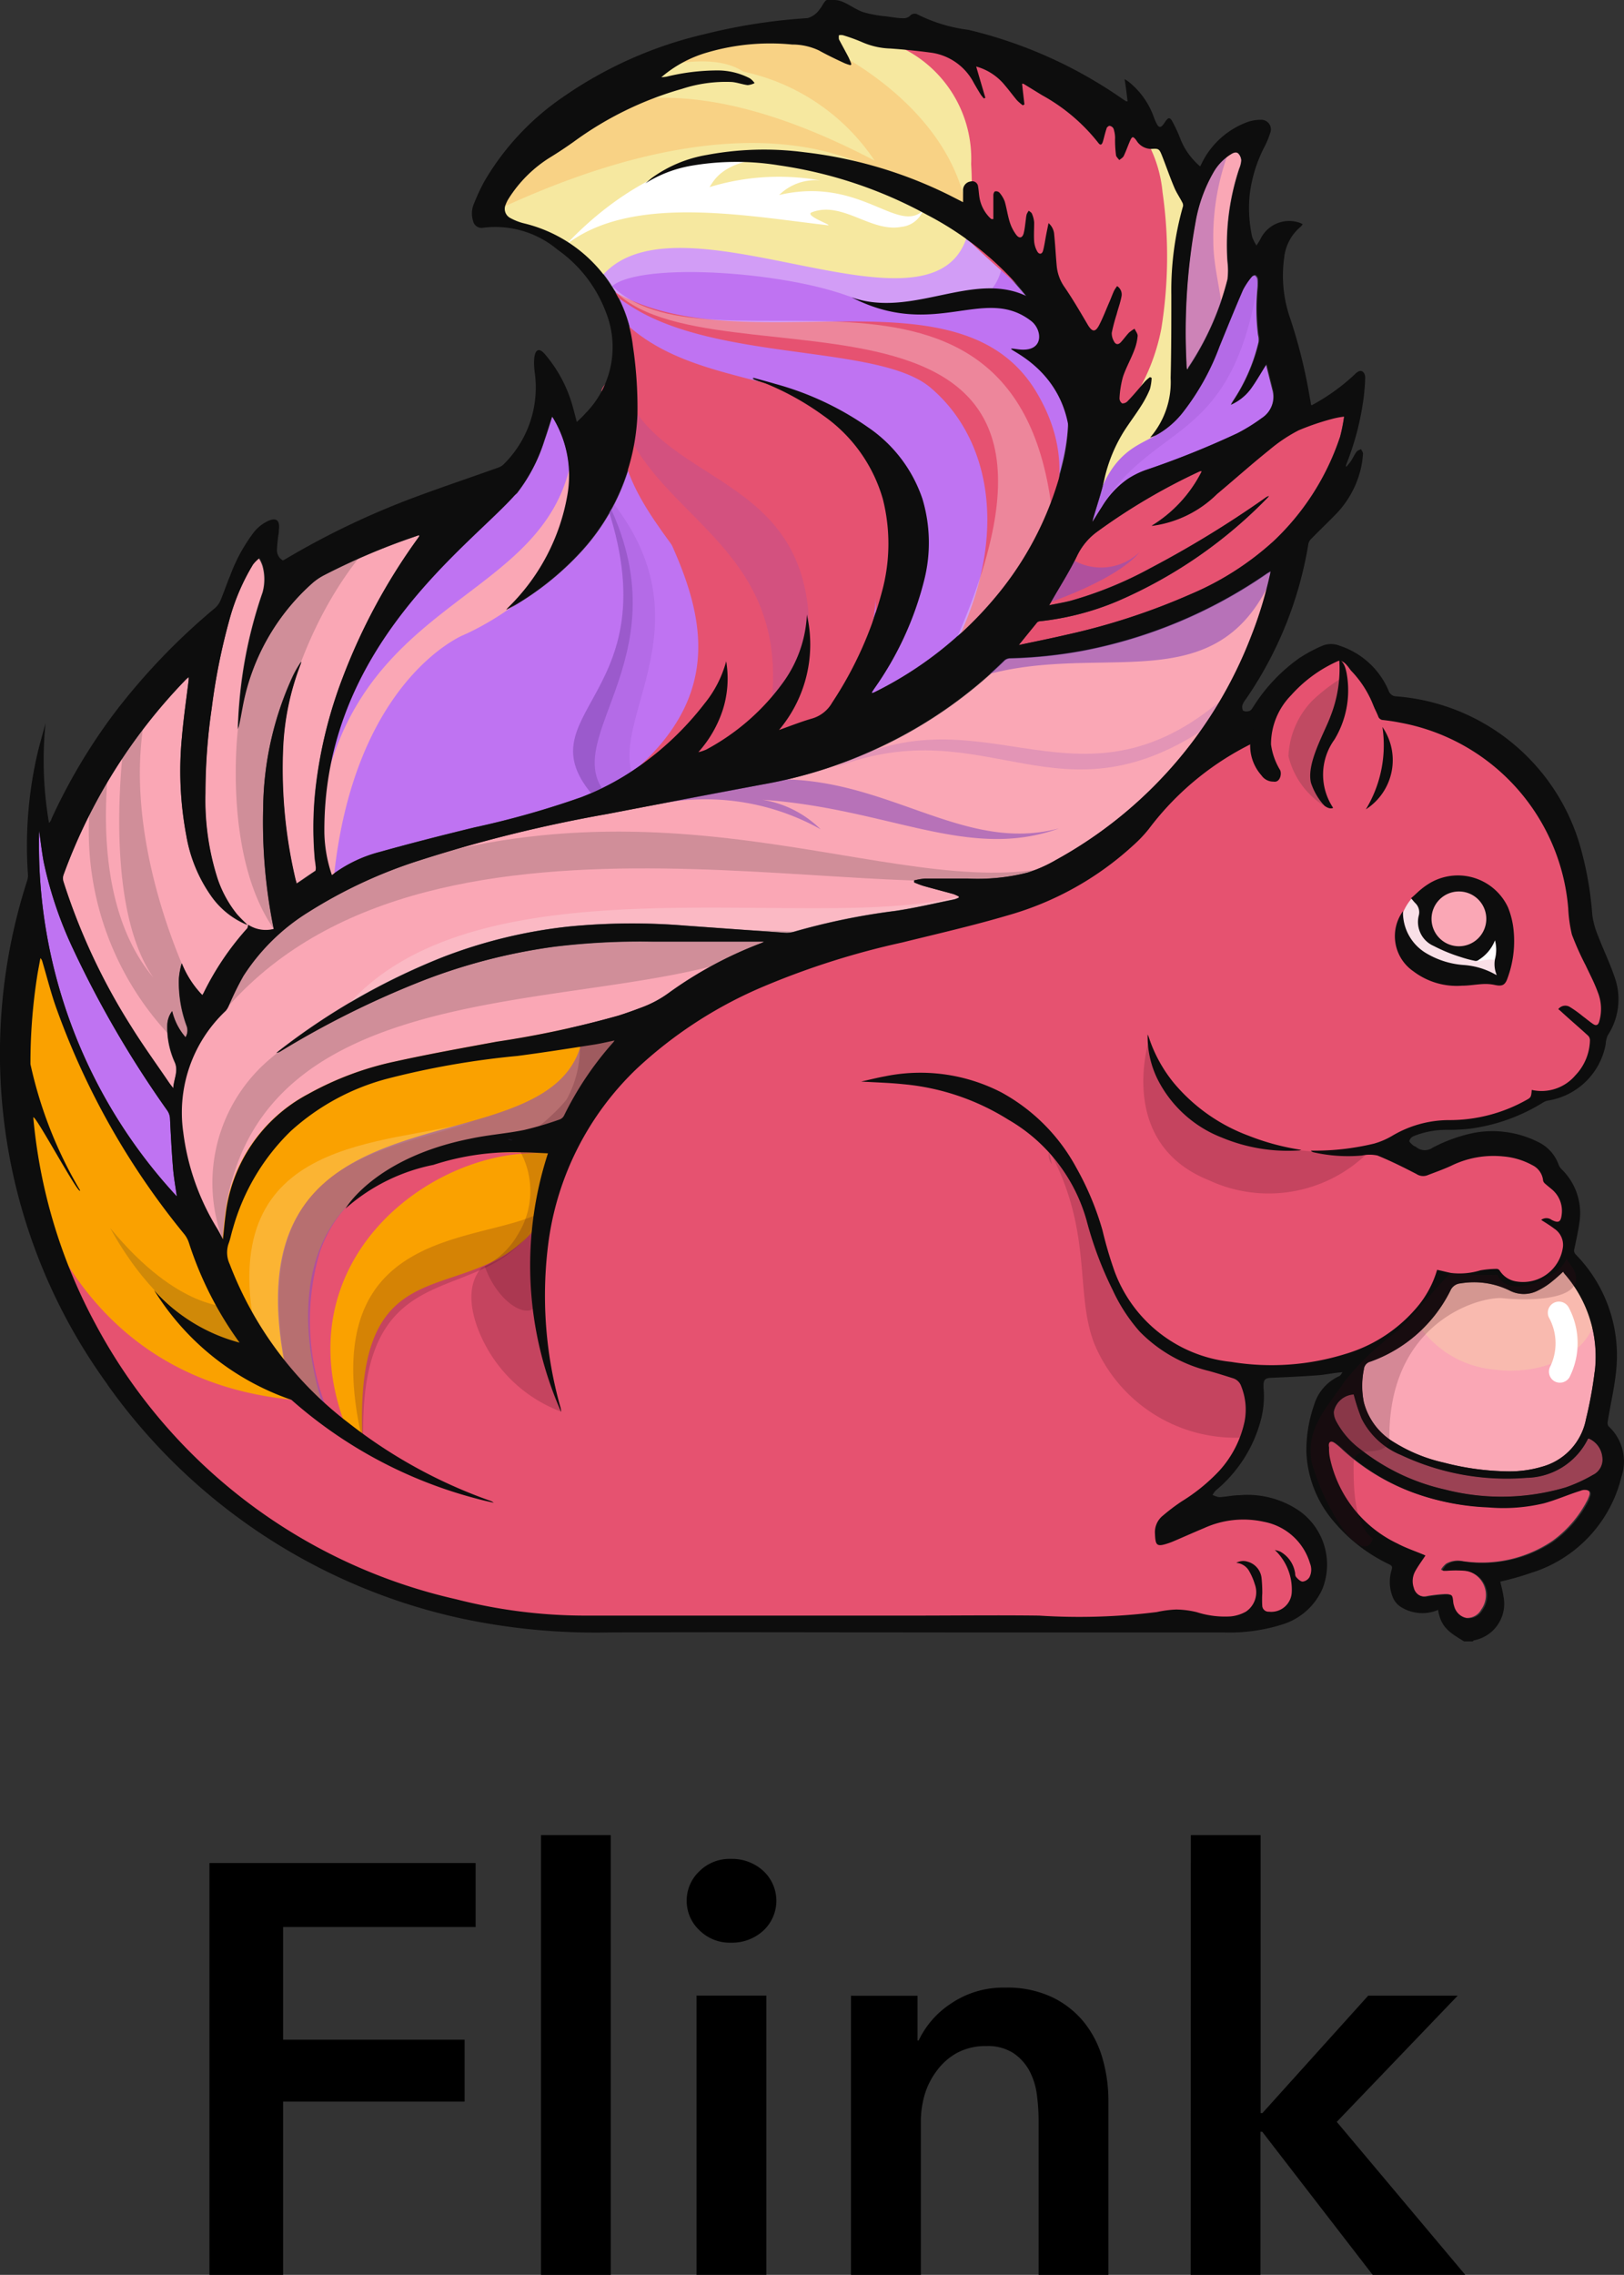 <svg xmlns="http://www.w3.org/2000/svg" xmlns:xlink="http://www.w3.org/1999/xlink" width="51.892" height="72.665" viewBox="0 0 51.892 72.665"><rect x="0" y="0" width="51.892" height="72.665" fill="#333333" stroke="none"/><defs><linearGradient id="linear-gradient" x1="908.711" y1="-14.457" x2="910.369" y2="-10.116" gradientUnits="objectBoundingBox"><stop offset="0.38" stop-color="#faa100"></stop><stop offset="0.66" stop-color="#bf73f2"></stop><stop offset="0.66" stop-color="#c370e6"></stop><stop offset="0.69" stop-color="#cc68c7"></stop><stop offset="0.71" stop-color="#d461ab"></stop><stop offset="0.73" stop-color="#db5b95"></stop><stop offset="0.76" stop-color="#e05784"></stop><stop offset="0.8" stop-color="#e35479"></stop><stop offset="0.85" stop-color="#e55272"></stop><stop offset="1" stop-color="#e65270"></stop></linearGradient><linearGradient id="linear-gradient-2" x1="602.358" y1="-17.279" x2="603.528" y2="-11.865" xlink:href="#linear-gradient"></linearGradient><linearGradient id="linear-gradient-3" x1="262.846" y1="-7.221" x2="262.878" y2="-5.631" gradientUnits="objectBoundingBox"><stop offset="0" stop-color="#faa7b5"></stop><stop offset="0.38" stop-color="#faa100"></stop><stop offset="0.73" stop-color="#bf73f2"></stop></linearGradient><linearGradient id="linear-gradient-4" x1="858.723" y1="-13.515" x2="857.61" y2="-12.301" gradientUnits="objectBoundingBox"><stop offset="0" stop-color="#f6e8a0"></stop><stop offset="1" stop-color="#e65271"></stop></linearGradient><linearGradient id="linear-gradient-5" x1="911.924" y1="-13.48" x2="910.9" y2="-12.388" xlink:href="#linear-gradient-4"></linearGradient><linearGradient id="linear-gradient-6" x1="1703.052" y1="-15.808" x2="1703.272" y2="-14.337" xlink:href="#linear-gradient-4"></linearGradient><linearGradient id="linear-gradient-7" x1="917.009" y1="-14.716" x2="917.694" y2="-16.952" gradientUnits="objectBoundingBox"><stop offset="0" stop-color="#e65271"></stop><stop offset="0.38" stop-color="#faa100"></stop></linearGradient><linearGradient id="linear-gradient-8" x1="509.025" y1="-14.083" x2="507.621" y2="-12.717" xlink:href="#linear-gradient-4"></linearGradient><linearGradient id="linear-gradient-9" x1="917.226" y1="-13.095" x2="919.687" y2="-12.686" xlink:href="#linear-gradient-3"></linearGradient><linearGradient id="linear-gradient-10" x1="228.575" y1="-10.146" x2="231.475" y2="-7.609" xlink:href="#linear-gradient-3"></linearGradient><radialGradient id="radial-gradient" cx="-1.179" cy="-1.859" r="1" gradientTransform="matrix(-0.258, -0.291, -0.15, 1.831, 1374.698, 1263.366)" gradientUnits="objectBoundingBox"><stop offset="0.01" stop-color="#fff"></stop><stop offset="1" stop-color="#fff" stop-opacity="0"></stop></radialGradient><radialGradient id="radial-gradient-2" cx="-7.705" cy="-1.706" r="0.819" gradientTransform="matrix(-2.833, 0, 0, 1, 23551.115, 0)" xlink:href="#radial-gradient"></radialGradient><radialGradient id="radial-gradient-3" cx="-4.144" cy="-0.871" r="0.592" gradientTransform="matrix(-1.928, 0, 0, 1, 8848.241, 0)" xlink:href="#radial-gradient"></radialGradient><linearGradient id="linear-gradient-11" x1="1067.104" y1="-30.135" x2="1067.866" y2="-28.133" gradientUnits="objectBoundingBox"><stop offset="0" stop-color="#faa7b5"></stop><stop offset="0.38" stop-color="#faa100"></stop></linearGradient><linearGradient id="linear-gradient-12" x1="1176.371" y1="-16.284" x2="1177.053" y2="-13.489" xlink:href="#linear-gradient-3"></linearGradient><linearGradient id="linear-gradient-13" x1="1358.19" y1="-16.018" x2="1358.976" y2="-13.335" xlink:href="#linear-gradient-3"></linearGradient><linearGradient id="linear-gradient-14" x1="1828.811" y1="-17.161" x2="1828.336" y2="-15.059" xlink:href="#linear-gradient-3"></linearGradient><linearGradient id="linear-gradient-15" x1="4485.742" y1="-28.776" x2="4486.259" y2="-22.547" xlink:href="#linear-gradient-3"></linearGradient><linearGradient id="linear-gradient-16" x1="4547.652" y1="-108.549" x2="4548.974" y2="-106.384" xlink:href="#linear-gradient-3"></linearGradient></defs><g id="Layer_2" data-name="Layer 2" transform="translate(0.01)"><g id="Layer_1" data-name="Layer 1" transform="translate(-0.01)"><path id="path7735" d="M35.532,107.573h-14.5a16.788,16.788,0,0,1-4.145-.521A17.859,17.859,0,0,1,5.306,97.984a17.428,17.428,0,0,1-2.054-7.443,17.947,17.947,0,0,1,.192-3.669c.022-.148.05-.279.075-.44l.059-.335.1.1a.318.318,0,0,1,.081.148c.05.164.1.329.145.493.1.343.2.7.318,1.034a24.066,24.066,0,0,0,4.062,7.15.931.931,0,0,1,.162.279,11.3,11.3,0,0,0,3.253,4.984,14.3,14.3,0,0,0,5.3,2.969,15.907,15.907,0,0,1-3.6-2.13,11.708,11.708,0,0,1-3.8-5.085.956.956,0,0,1-.036-.7,2.831,2.831,0,0,0,.081-.279c.017-.064.033-.128.053-.2a6.986,6.986,0,0,1,1.865-3.144,7.449,7.449,0,0,1,3.094-1.673,23.433,23.433,0,0,1,3.666-.663l.521-.067c.68-.089,1.369-.2,2.032-.3l.4-.061c.148-.022.3-.056.452-.089l.374-.078-.1.167a.189.189,0,0,1-.025.039A10.3,10.3,0,0,0,20.4,91.332a.335.335,0,0,1-.181.162l-.279.089a7.248,7.248,0,0,1-.873.251c-.321.064-.647.109-.965.153-.254.036-.507.072-.761.117a4.181,4.181,0,0,0-2,.836c.109-.025.223-.042.332-.059a2.507,2.507,0,0,0,.457-.095,8.062,8.062,0,0,1,2.707-.4h.142a5.673,5.673,0,0,1,.574.02l.374.017-.028.092a11.574,11.574,0,0,0,.061,7.281,12.659,12.659,0,0,1-.19-4.494,9.5,9.5,0,0,1,2.857-5.575,13.824,13.824,0,0,1,4.081-2.64A25.294,25.294,0,0,1,31.125,85.7l.279-.067c1.023-.245,2.08-.5,3.105-.8a9.868,9.868,0,0,0,3.967-2.2,4.383,4.383,0,0,0,.5-.513,9.2,9.2,0,0,1,3.733-2.944.293.293,0,0,0,.12-.114A4.92,4.92,0,0,1,44.584,77.3a.934.934,0,0,1,.466-.137.945.945,0,0,1,.571.217,1.853,1.853,0,0,1,.192.17,3.066,3.066,0,0,1,.63.962.1.1,0,0,0,.095.07c.178.022.362.047.558.084a6.681,6.681,0,0,1,5.43,6c0,.084.017.167.022.251a2.61,2.61,0,0,0,.092.585,4.919,4.919,0,0,0,.3.68c.047.1.1.2.142.3s.078.17.12.254c.095.2.192.4.279.613a1.505,1.505,0,0,1,.042.981c-.042.142-.128.164-.176.164a.22.22,0,0,1-.114-.036,2.841,2.841,0,0,1-.234-.173l-.109-.084-.123-.095a2.147,2.147,0,0,0-.279-.2.228.228,0,0,0-.109-.031.2.2,0,0,0-.109.033l.142.125c.251.223.5.446.75.675a.279.279,0,0,1,.081.206,1.742,1.742,0,0,1-.485,1.151,1.547,1.547,0,0,1-1.115.527,1.5,1.5,0,0,1-.265-.025.279.279,0,0,1-.181.279,5.076,5.076,0,0,1-2.461.666H48.6a3.485,3.485,0,0,0-1.734.5,2.508,2.508,0,0,1-.574.245,7.383,7.383,0,0,1-1.55.217,4.854,4.854,0,0,0,.658.042,4.569,4.569,0,0,0,.468-.017h.3a.594.594,0,0,1,.229.039c.432.176.856.39,1.252.594a.4.4,0,0,0,.187.056.234.234,0,0,0,.086-.017l.117-.042c.217-.081.44-.167.652-.262a3.345,3.345,0,0,1,1.377-.332,2.507,2.507,0,0,1,.346.025,2.4,2.4,0,0,1,.953.3.691.691,0,0,1,.379.558.131.131,0,0,0,.036.045l.117.1c.039.033.081.067.12.1a.962.962,0,0,1,.318.836c0,.092-.031.312-.217.312a.491.491,0,0,1-.215-.067.591.591,0,0,0-.106-.045c.092.056.178.111.279.17a.694.694,0,0,1,.3.638,1.374,1.374,0,0,1-1.338,1.2,1.114,1.114,0,0,1-.231-.025.836.836,0,0,1-.588-.382.089.089,0,0,0-.025-.02h-.114a2.189,2.189,0,0,0-.4.039h-.036a3.013,3.013,0,0,1-.672.1,1.377,1.377,0,0,1-.262-.025c-.1-.02-.2-.045-.307-.07l-.075-.017a3.32,3.32,0,0,1-.558,1.076,4.8,4.8,0,0,1-2.369,1.592,7.5,7.5,0,0,1-2.347.362,9.615,9.615,0,0,1-1.349-.1A4.535,4.535,0,0,1,37.924,96.3a6.969,6.969,0,0,1-.279-.878c-.036-.142-.075-.279-.114-.426a9.107,9.107,0,0,0-.836-1.985,5.854,5.854,0,0,0-2.364-2.378,5.335,5.335,0,0,0-2.509-.613,6.617,6.617,0,0,0-1.165.106l-.243.05a8.6,8.6,0,0,1,4.2,1.2,5.453,5.453,0,0,1,2.54,3.264,11.646,11.646,0,0,0,.836,2.211,5.438,5.438,0,0,0,.853,1.31,4.519,4.519,0,0,0,2.18,1.235c.259.072.518.153.775.234a.468.468,0,0,1,.3.3,2.085,2.085,0,0,1,.109,1.168,3.451,3.451,0,0,1-.836,1.614,5.946,5.946,0,0,1-1.215.99,6.338,6.338,0,0,0-.594.449.6.6,0,0,0-.229.493c0,.3.036.315.092.315a.917.917,0,0,0,.243-.056,1.53,1.53,0,0,0,.176-.07l.354-.153.6-.259a3.367,3.367,0,0,1,1.293-.279,2.86,2.86,0,0,1,.663.078,1.971,1.971,0,0,1,1.525,1.394.6.6,0,0,1-.028.5.371.371,0,0,1-.279.17.4.4,0,0,1-.251-.159.259.259,0,0,1-.056-.145c0-.017,0-.031,0-.045a.959.959,0,0,0-.309-.544,1.726,1.726,0,0,1,.354,1.146.725.725,0,0,1-.8.686h-.053a.279.279,0,0,1-.279-.24,2.771,2.771,0,0,1,0-.3V106.4a2.433,2.433,0,0,0,0-.329.535.535,0,0,0-.4-.457h-.05a.443.443,0,0,1,.176.178,2.077,2.077,0,0,1,.2.468.817.817,0,0,1-.318.931,1.282,1.282,0,0,1-.532.167,1.553,1.553,0,0,1-.212,0,3.345,3.345,0,0,1-.767-.12l-.125-.031a2.347,2.347,0,0,0-1.162-.017l-.081.014a20.11,20.11,0,0,1-3.579.348Z" transform="translate(-2.326 -55.651)" fill="#e65270"></path><path id="path7737" d="M138.319,122.577a4.518,4.518,0,0,1-5.182.978c-2.988-1.2-1.9-4.516-1.9-4.516a4.836,4.836,0,0,0,2.077,2.832A9.478,9.478,0,0,0,138.319,122.577Z" transform="translate(-94.511 -85.856)" fill="#430a1d" opacity="0.2"></path><path id="path7739" d="M119.656,130.454a2.529,2.529,0,0,1,.558,1.394,6.785,6.785,0,0,0,1.182,2.668,5.09,5.09,0,0,0,2.272,1.7c.814.312,1.859.22,1.7,1.43l-.279,1.02a4.881,4.881,0,0,1-4.817-3.011c-.694-1.809.123-3.995-1.985-7.053C118.463,128.792,119.441,130.234,119.656,130.454Z" transform="translate(-85.312 -92.751)" fill="#430a1d" opacity="0.2"></path><g id="g7743" transform="translate(33.51 36.797)" opacity="0.2"><path id="path7741" d="M120.21,132c.031.128.061.259.089.39A.463.463,0,0,1,120.21,132Z" transform="translate(-120.199 -132)" fill="#2b2b2b"></path></g><path id="path7766" d="M10.511,119.659c-7.839-.775-8.753-8.575-8.753-8.575a20.966,20.966,0,0,1,.558-7.164c.641,6.453,5.818,10.922,5.818,10.922S9.27,118.519,10.511,119.659Z" transform="translate(-1.197 -74.951)" fill="url(#linear-gradient)"></path><path id="path7768" d="M16.456,143.229s-1.645.156-3.836-2.509c2.116,3.836,4.856,3.9,4.856,3.9Z" transform="translate(-9.099 -101.493)" fill="#2b2b2b" opacity="0.2"></path><path id="path7791" d="M29.052,131.014c-.41-7.214,3.825-3.866,6.013-7.694a12.419,12.419,0,0,1,2.467-5.464S24.416,115.4,24.21,124.962c.457,2.071,2.464,4.073,3.721,5.157-.245-.558-3.376-9.171,7.05-8.469-3.6-.307-8.795,3.454-6.32,9.088A3.78,3.78,0,0,0,29.052,131.014Z" transform="translate(-17.458 -84.798)" fill="url(#linear-gradient-2)"></path><path id="path7793" d="M35.743,128.47c-2.712,1.02-7.315,1.015-6,7.934-.209.156-1.257-1.466-1-1.31C27.536,128.9,32.949,129.264,35.743,128.47Z" transform="translate(-20.603 -92.657)" fill="#fff" opacity="0.2"></path><path id="path7795" d="M41.537,119.008c2.637-1.043.5,1.915.123,2.386-.864,1.1-3.066.739-4.223,1.115-.672.209-3.362.6-4.251,3.15a7.692,7.692,0,0,0,.3,5.218c-.209.159-1.6-1.36-1.335-1.2C29.935,119.722,40.419,123.29,41.537,119.008Z" transform="translate(-22.963 -85.674)" fill="#8b4fba" opacity="0.6"></path><path id="path7797" d="M160.478,103.121a1.673,1.673,0,0,1,.348-.6,1.084,1.084,0,0,1,.1.036,1.924,1.924,0,0,1,.987-.145,2.024,2.024,0,0,1,.661.02c.279.106.24.39.354.608.212.4.87.41.873.981a3.792,3.792,0,0,1,0,.9c-.05.2-.279.137-.457.137-.558,0-1.14.017-1.712.017l-.781-.585c-.212.067-.376-.374-.4-.524A1.739,1.739,0,0,1,160.478,103.121Z" transform="translate(-115.692 -73.851)" fill="#f9e0e7"></path><path id="path7799" d="M169.364,106.832a.917.917,0,0,0,.3-.279c.042-.064.031-.106.123-.1.243,0,.243.332.231.5-.014.215-.1.413-.134.624-.078-.02-.123-.117-.209-.142a.836.836,0,0,0-.243,0c-.106,0-.256.075-.351.036Z" transform="translate(-121.944 -76.775)" fill="#fff"></path><path id="path7808" d="M42.492,22.44l.056-.067a6.537,6.537,0,0,0,1.912-3.588A3.552,3.552,0,0,0,44,16.31a.368.368,0,0,0-.033-.042c-.081.254-.156.5-.243.75a5.5,5.5,0,0,1-.878,1.692c-.162.2-7,3.986-6.3,12.374a.452.452,0,0,0,.02.159c.125-.117.237-.24.365-.34a4.338,4.338,0,0,1,1.528-.736q1.505-.418,3.025-.783a28.319,28.319,0,0,0,3.418-.967,8.5,8.5,0,0,0,1.77-.928,9.692,9.692,0,0,0,2.163-2.035,3.624,3.624,0,0,0,.689-1.346,3.306,3.306,0,0,1-.106,1.542A3.805,3.805,0,0,1,48.625,27a1.316,1.316,0,0,0,.254-.084,7.228,7.228,0,0,0,2.484-2.185,4,4,0,0,0,.728-2.088.311.311,0,0,1,0-.039A4.231,4.231,0,0,1,51.2,26.29c.376-.134.714-.279,1.062-.368a1.084,1.084,0,0,0,.636-.507,11.97,11.97,0,0,0,1.589-3.537,5.809,5.809,0,0,0,.031-2.966,4.9,4.9,0,0,0-1.9-2.665,8.8,8.8,0,0,0-2.082-1.115l-.134-.053-.039-.042c.256.07.485.131.714.2a9.548,9.548,0,0,1,2.974,1.394,4.5,4.5,0,0,1,1.723,2.28,4.878,4.878,0,0,1,.053,2.6,10.314,10.314,0,0,1-1.6,3.468l-.064.1a.185.185,0,0,0,0,.033l.075-.031a11.833,11.833,0,0,0,3.9-3.08,10.468,10.468,0,0,0,2.149-4.34,6.127,6.127,0,0,0-1.369-5.467A10.1,10.1,0,0,0,55.9,9.787,14.011,14.011,0,0,0,51.2,8.2a8.48,8.48,0,0,0-2.843.017,4.048,4.048,0,0,0-1.436.558c.072-.061.142-.128.22-.184a4.181,4.181,0,0,1,1.742-.725,9.9,9.9,0,0,1,3.128-.086,14.008,14.008,0,0,1,4.625,1.36l.443.226V9a.279.279,0,0,1,.243-.3.187.187,0,0,1,.237.164c.022.112.028.223.042.335a1.19,1.19,0,0,0,.326.652.323.323,0,0,0,.059.05.2.2,0,0,1,.061.014V9.154c0-.042.031-.109.059-.117a.159.159,0,0,1,.137.042.939.939,0,0,1,.167.279c.067.22.095.452.164.669a1.333,1.333,0,0,0,.206.4c.1.128.2.1.237-.056a4.513,4.513,0,0,0,.07-.449.931.931,0,0,1,.025-.153.583.583,0,0,1,.067-.114c.033.031.084.056.1.095a.881.881,0,0,1,.072.279v.613a.781.781,0,0,0,.1.318c.059.1.153.092.184-.025.047-.167.07-.34.1-.51l.075-.371a.516.516,0,0,1,.181.371c.036.332.053.666.081,1a1.394,1.394,0,0,0,.256.683c.279.387.5.8.744,1.207.123.209.237.229.354,0s.229-.5.337-.761c.047-.112.089-.226.139-.335a1.132,1.132,0,0,1,.1-.153.321.321,0,0,1,.137.343c-.036.187-.106.365-.153.558a6.132,6.132,0,0,0-.139.6.5.5,0,0,0,.064.262c.053.114.137.128.229.039s.164-.2.254-.3a1.09,1.09,0,0,1,.181-.128c.033.075.1.153.1.226a1.625,1.625,0,0,1-.106.452,8.233,8.233,0,0,0-.365.861,3.169,3.169,0,0,0-.109.675.2.2,0,0,0,.084.17.22.22,0,0,0,.176-.072c.187-.206.362-.421.558-.633a1.359,1.359,0,0,1,.156-.134l.053.025a1.644,1.644,0,0,1-.056.36,3.345,3.345,0,0,1-.279.532c-.167.279-.357.516-.527.778a4.892,4.892,0,0,0-.647,1.6c-.095.4-.229.8-.346,1.2a.636.636,0,0,0-.033.153c.1-.164.2-.329.309-.493a2.908,2.908,0,0,1,.82-.881,2.754,2.754,0,0,1,.558-.279,27.949,27.949,0,0,0,2.947-1.182,5.743,5.743,0,0,0,.772-.479.82.82,0,0,0,.332-.92l-.2-.8c-.162.256-.3.5-.463.733a1.555,1.555,0,0,1-.661.558.948.948,0,0,1,.047-.092,5.782,5.782,0,0,0,.836-1.907.577.577,0,0,0-.014-.229,6.846,6.846,0,0,1-.022-1.483,1.563,1.563,0,0,0,0-.3.167.167,0,0,0-.081-.12.184.184,0,0,0-.117.056,2.386,2.386,0,0,0-.279.415c-.259.6-.507,1.207-.753,1.812a7.805,7.805,0,0,1-1.182,2.119,2.788,2.788,0,0,1-.836.708,1.288,1.288,0,0,1-.2.081,2.7,2.7,0,0,0,.655-1.9c.031-.886,0-1.773.022-2.659A9.809,9.809,0,0,1,64.1,9.567a.192.192,0,0,0-.028-.125c-.081-.156-.184-.3-.251-.468-.139-.34-.256-.691-.4-1.034-.081-.2-.109-.217-.323-.2a.558.558,0,0,1-.493-.279c-.095-.125-.134-.123-.2.025s-.125.323-.2.479c-.025.053-.092.089-.142.131-.036-.056-.1-.109-.106-.167-.02-.19-.014-.382-.028-.558a1.015,1.015,0,0,0-.05-.279A.17.17,0,0,0,61.755,7c-.033,0-.089.053-.1.095-.047.137-.075.279-.117.413s-.084.123-.148.031A5.9,5.9,0,0,0,59.6,6.024c-.2-.12-.4-.245-.6-.368h-.042l.075.661-.053.028a1.522,1.522,0,0,1-.187-.162c-.131-.156-.251-.321-.385-.477a1.8,1.8,0,0,0-.917-.6l.293,1.006-.047.02a1.191,1.191,0,0,1-.1-.123c-.078-.125-.153-.251-.226-.382a1.815,1.815,0,0,0-1.394-.962c-.421-.061-.836-.1-1.268-.128a2.411,2.411,0,0,1-.895-.2,6.535,6.535,0,0,0-.624-.223.346.346,0,0,0-.123,0,.39.39,0,0,0,0,.134c.1.192.206.382.307.574a2.155,2.155,0,0,1,.089.22l-.028.031A1.531,1.531,0,0,1,53.286,5c-.279-.134-.558-.256-.817-.407a2.013,2.013,0,0,0-.859-.19,7.15,7.15,0,0,0-2.679.226,3.933,3.933,0,0,0-1.469.783.542.542,0,0,0,.164-.017,6.908,6.908,0,0,1,1.614-.2,2.23,2.23,0,0,1,1.057.265.641.641,0,0,1,.128.139.558.558,0,0,1-.22.067c-.17-.02-.337-.084-.507-.1a4.494,4.494,0,0,0-1.592.22A10.889,10.889,0,0,0,44.65,7.484c-.259.184-.527.354-.794.524a4.165,4.165,0,0,0-1.28,1.282,1.026,1.026,0,0,0-.1.2.329.329,0,0,0,.167.44,1.787,1.787,0,0,0,.413.151,4.583,4.583,0,0,1,3.5,3.942,13.364,13.364,0,0,1,.145,2.169,6.885,6.885,0,0,1-1.8,4.382A9.288,9.288,0,0,1,42.59,22.4Z" transform="translate(-26.321 -2.957)" fill="url(#linear-gradient-3)"></path><path id="path7810" d="M130.224,30c-.8,6.241-3.568,4.828-5.383,8.313-.1-.131-.329.934.128-1.045s1.767-1.087,3.008-3.345C129.549,31.057,129.24,30.8,130.224,30Z" transform="translate(-89.931 -21.637)" fill="#8b4fba" opacity="0.2"></path><path id="path7812" d="M80.714,26.306c-.3,1.787-2.824,1.706-4.984.948-2.35-.836-7.228-1.087-7.621-.106-.2.226-.588-.7-.588-.7s3.708-4.045,9.91.223c-.254-.393,2.23-1.542,2.23-1.542S80.4,24.9,80.714,26.306Z" transform="translate(-48.695 -17.823)" fill="#fff" opacity="0.3"></path><path id="path7814" d="M66.531,66.035c.134.335,1.232.109,1.335-.413-1.62-1.845,2.643-5.216-1.288-9.623C69.151,62.8,63.673,63.072,66.531,66.035Z" transform="translate(-47.368 -40.389)" fill="#8b4fba" opacity="0.2"></path><path id="path7816" d="M66.531,66.1c.134.335.111.24.215-.279-1.62-1.834,2.693-4.508-.167-9.732C69.151,62.861,63.673,63.137,66.531,66.1Z" transform="translate(-47.368 -40.454)" fill="#8b4fba" opacity="0.6"></path><path id="path7823" d="M74.94,48.886c7.78-8.187-2.054-6.816-5.266-12.371v-.279a4.738,4.738,0,0,0-.513-2.143c3.021,4.434,10.623.518,9.154,9.614C78.173,44.174,77.117,48.782,74.94,48.886Z" transform="translate(-49.879 -24.589)" fill="url(#linear-gradient-4)"></path><path id="path7830" d="M74.689,54.127c-3.2,1.572-6,1.628-5.871,1.151,6.364-4.318,1.227-8.767.028-12.96.081-.337.594-.466.594-.836V41.36a1.394,1.394,0,0,0,.521.772C72.916,45.1,82.319,46.1,74.689,54.127Z" transform="translate(-49.629 -29.83)" fill="url(#linear-gradient-5)"></path><path id="path7832" d="M74.87,58.029c4.937-7.357-4.262-8.756-4.2-11.089-.733,4.8,8.084,6.852-.2,12.594C70.329,60,71.667,59.6,74.87,58.029Z" transform="translate(-50.813 -33.855)" fill="#e65271"></path><path id="path7839" d="M124.563,19.932c.39.652-.042,1.424-.5,2.146-.421.666-1.436.449-2.124,2.057L122,22.882c.764-1.33-.527-3.161-.886-4.4-.613-2.107-1.277-4.053-.466-6.194.056-.145.1-.3.156-.449a4.973,4.973,0,0,1,1.065,1.054c.229.3.151-.778.452-.558.223.164,0,.928.2,1.115s.382-.962.558-.7c.4.6.633.22.8.4s.516,1.427.663,1.6.279.337.415.51a11.817,11.817,0,0,1-.558,2.788A1.7,1.7,0,0,0,124.563,19.932Z" transform="translate(-86.741 -8.539)" fill="url(#linear-gradient-6)"></path><path id="path7841" d="M95.517,3.794a.176.176,0,0,0,.056,0c.215,0-.58-1-.351-1,.387,0,.931.4,1.31.429a6.8,6.8,0,0,1,2.333.368c.708.326.978,1.274,1.132,1.316s-.368-1.115-.22-1.062a1.926,1.926,0,0,1,.624.348c.669.956.886,5.7-.095,5.575-1.031-.128,1.625.365,1.636.323a5.783,5.783,0,0,0-1-5.3.917.917,0,0,0,.321.321c.212.081-.131-.808.061-.691a15.9,15.9,0,0,1,1.394.906c0,.017,0,.053.031.045.262-.109,1.887-.491.652,5.347,1.879-3.8.407-5.3.558-5.138.666.719.8,2.478.889,3.521a6.526,6.526,0,0,1-1.33,3.944c-.558.518-.558-.123-.761-.619a8.692,8.692,0,0,0-1.555-2.141,18.455,18.455,0,0,0-1.422-1.31,20.923,20.923,0,0,1-1.243-1.7c-.41-.477-.914-.859-1.3-1.355-.438-.558-.73-1.2-1.215-1.709A4.151,4.151,0,0,0,95.517,3.794Z" transform="translate(-68.645 -2.012)" fill="#e65271"></path><path id="path7848" d="M104.4,4.468a5.614,5.614,0,0,1,2.818,1.07c.786.438,1.753.44,2.42,1.045a4.162,4.162,0,0,1,1.43,2.768,14.5,14.5,0,0,1-.039,4.371A6.454,6.454,0,0,1,109.91,16.3l-.613-.39c-1.21-3.128-4.862-4.41-6.241-7.485a8.084,8.084,0,0,1-.558-3.066C102.461,4.334,103.56,4.471,104.4,4.468Z" transform="translate(-73.922 -3.219)" fill="url(#linear-gradient-7)"></path><path id="path7850" d="M59.222,11.1a4.77,4.77,0,0,0-2.966-2.077c-.315-.07-.881-.279-.321-.942a5.792,5.792,0,0,1,1.923-1.636c1.862-1.394,1.093-1.525,2.18-1.65.424-.05.312-.086.527,0s-.164-.061-.3-.151c-1.213-.8-1.115.8-.6.452a11.946,11.946,0,0,1,6.133-1.87c.145.025,1.154.608,1.307.6.215,0-.58-1-.351-1,.387,0,.931.4,1.31.429A3.941,3.941,0,0,1,71.2,7.282a10.834,10.834,0,0,1-.07,2.066C70.264,13.546,61.483,7.65,59.222,11.1Z" transform="translate(-40.169 -2.041)" fill="#f6e8a0"></path><path id="path7852" d="M76.271,18.876a12.972,12.972,0,0,0-3.05-1.424s-4.391-1.514-8.441,2.788c2.071-1.645,5.706-.953,8.338-.65.365.059-.75-.3-.454-.41.978-.368,1.882.652,2.855.468A.836.836,0,0,0,76.271,18.876Z" transform="translate(-46.719 -12.401)" fill="#fff"></path><path id="path7854" d="M84.855,18.857a7.583,7.583,0,0,0-3.535.215c.145-.22.385-.725,1.578-.9a10.313,10.313,0,0,1,1.115,0,2.648,2.648,0,0,1,1.293.343,3.3,3.3,0,0,0,1.215.254s2.473.187,1.653,1.023-2.013-1.082-4.63-.468A1.656,1.656,0,0,1,84.855,18.857Z" transform="translate(-58.648 -13.095)" fill="#f6e8a0"></path><g id="g7858" transform="translate(15.519 1.087)"><path id="path7856" d="M63.893,5.1c-1.02-.675-2.788-.095-3.033-.1,0-.022,0-.05.05-.075A6.687,6.687,0,0,1,65.767,4h.047c.217.084.925.482,1.185.558,1.511.856,3.9,2.665,4.109,5.528a9.581,9.581,0,0,1-1.951-1.115c-.159-.123-3.772-3.9-13.328.638a.357.357,0,0,1-.114-.488c2.158-3.468,6.1-4.46,12.374-1.179A6.729,6.729,0,0,0,63.893,5.1Z" transform="translate(-55.662 -3.899)" fill="#f8d285"></path></g><path id="path7865" d="M76.657,42.443c3.54-3.621,4.99-6.325,3.27-9.235-2.788-4.719-11.321.2-15.036-4.558a8.673,8.673,0,0,0,2.041,1.778c2.754,1.8,7.939,1.221,9.592,2.612C78.647,34.827,79.191,38.437,76.657,42.443Z" transform="translate(-46.798 -20.663)" fill="url(#linear-gradient-8)"></path><path id="path7874" d="M44.366,51a12.586,12.586,0,0,1,.466,1.965c-.744,2.751-3.978,4.1-3.978,4.1s-3.624,1.455-4.181,8.112c-.661.474-.558-.535-.558-.987C36.525,55.46,43.786,56.439,44.366,51Z" transform="translate(-26.04 -36.783)" fill="url(#linear-gradient-9)"></path><path id="path7883" d="M45.615,75.878a1.358,1.358,0,0,0-.178-.081c-.318-.089-.636-.17-.953-.259-.1-.028-.2-.075-.3-.112v-.064a2.13,2.13,0,0,1,.34-.059H45.9a6.487,6.487,0,0,0,1.912-.19,4.577,4.577,0,0,0,.878-.387,13.818,13.818,0,0,0,6.267-7.136,12.915,12.915,0,0,0,.6-1.951.333.333,0,0,1,.025-.139l-.109.064a15.432,15.432,0,0,1-5.9,2.473,14.737,14.737,0,0,1-2.319.24.279.279,0,0,0-.17.064,14.457,14.457,0,0,1-4.025,2.788A14.68,14.68,0,0,1,39.329,72.3c-1.65.321-3.3.624-4.954.942a45.317,45.317,0,0,0-6,1.483,15.307,15.307,0,0,0-3.546,1.647,6.593,6.593,0,0,0-2.088,2.046c-.184.3-.312.638-.471.956a.6.6,0,0,1-.1.162,4.46,4.46,0,0,0-1.355,3.875,7.694,7.694,0,0,0,1.093,3.094c.067.111.125.231.176.329.028-.243.05-.516.086-.786A5.018,5.018,0,0,1,24.8,82.2a9.954,9.954,0,0,1,2.788-1.045c1.07-.237,2.152-.435,3.234-.63a31.5,31.5,0,0,0,3.9-.836c.248-.078.493-.167.736-.259a3.571,3.571,0,0,0,.881-.471,12.72,12.72,0,0,1,2.938-1.583l.084-.033v-.02H35.809a22.8,22.8,0,0,0-3.125.162A18.582,18.582,0,0,0,28.5,78.557a29.269,29.269,0,0,0-4.569,2.264.374.374,0,0,1-.131.056l.081-.067A21.345,21.345,0,0,1,29.1,77.821a15.89,15.89,0,0,1,4.064-.987,20.8,20.8,0,0,1,3.7-.028q1.6.117,3.2.229A.778.778,0,0,0,40.344,77a21.309,21.309,0,0,1,3.222-.663c.644-.092,1.28-.245,1.915-.374a.75.75,0,0,0,.125-.05Z" transform="translate(-14.977 -47.241)" fill="url(#linear-gradient-10)"></path><path id="path7885" d="M39.46,106.326c4.181-4.99,15.017-2.375,19.636-3.6a9.419,9.419,0,0,1-5.3,1.394S43.811,103.02,39.46,106.326Z" transform="translate(-28.457 -74.093)" fill="#fff" opacity="0.2"></path><path id="path7887" d="M127.141,47.69a2.7,2.7,0,0,0-.34.061,8.225,8.225,0,0,0-1.115.376,4.908,4.908,0,0,0-.937.627c-.558.457-1.115.945-1.673,1.411a3.624,3.624,0,0,1-2.082,1.02,4.3,4.3,0,0,0,1.606-1.742.419.419,0,0,0-.061,0,19.482,19.482,0,0,0-3.284,1.932,2.046,2.046,0,0,0-.638.764c-.245.51-.558.992-.836,1.486l-.061.1c.248-.05.463-.086.675-.139a12.212,12.212,0,0,0,2.551-1.04,33.2,33.2,0,0,0,3.674-2.241.418.418,0,0,1,.12-.064.309.309,0,0,1-.033.045A14.911,14.911,0,0,1,119.9,53.6a8.773,8.773,0,0,1-2.475.641.151.151,0,0,0-.092.036c-.19.231-.376.466-.588.725.521-.112,1.015-.209,1.5-.323a21.161,21.161,0,0,0,3.989-1.3,9.3,9.3,0,0,0,2.606-1.653,8.067,8.067,0,0,0,2.174-3.387A5.579,5.579,0,0,0,127.141,47.69Z" transform="translate(-84.194 -34.396)" fill="#e65271"></path><path id="path7889" d="M69.16,71.608c.407-.137.867-.3,1.36-.493,5.815-1.809,7.736-3.326,7.736-3.326l5.854-4.324A1.786,1.786,0,0,0,86.3,63.24c-.836,1.009-3.426,1.8-3.426,1.8a2.364,2.364,0,0,1-.962,1.413c2.3-.781,6.161-.558,8.84-2.969-2.041,5.729-7.072,1.363-11.937,4.926-.558.337-7.978,2.23-4.293,2.1s6.113,2.386,9.2,1.561c-2.891,1.048-5.444-.633-9.478-.914A3.446,3.446,0,0,1,76.1,72.1a7.549,7.549,0,0,0-4.99-.842A17.718,17.718,0,0,0,69.16,71.608Z" transform="translate(-49.878 -45.611)" fill="#8b4fba" opacity="0.6"></path><path id="path7891" d="M52.007,96.491C47.77,98.164,32.8,93.3,26.082,100.862c0,0-.5-.226,2.174-3.225C38.777,92.605,46.613,97.364,52.007,96.491Z" transform="translate(-18.781 -68.726)" fill="#2b2b2b" opacity="0.2"></path><path id="path7898" d="M108.847,75.133c1.254-.705.234,1.017-1.017,2.035-4.934,3.445-7.164-.474-12.059,1.411C103.258,74.453,103.991,79.6,108.847,75.133Z" transform="translate(-69.07 -54.07)" opacity="0.7" fill="url(#radial-gradient)"></path><path id="path7900" d="M108.455,78.352c1.254-.705.619.039-.636,1.059-4.934,3.445-7.164-.474-12.059,1.411C100.58,78.14,103.6,82.815,108.455,78.352Z" transform="translate(-69.063 -56.311)" fill="#8b4fba" opacity="0.2"></path><g id="g7916" transform="translate(12.562 16.689)"><path id="path7907" d="M47.528,72.44c-2.283,2.088-.493,6.662-.493,6.662l-1.625.348S43.77,75.03,47.528,72.44Z" transform="translate(-45.054 -68.936)" opacity="0.7" fill="url(#radial-gradient-2)"></path><path id="path7914" d="M56.074,59.87c1.72,3.066-2.841,7.273-.393,8.764-.039.2-1.394.884-1.338.686-3.025-4.639,1.951-5.745,1.307-8.642-3.5,4.767-3.532,5.709-1.823,8.728-.022.017-.209.259-.393.123C50.761,67.539,50.02,65.3,56.074,59.87Z" transform="translate(-49.661 -59.87)" opacity="0.7" fill="url(#radial-gradient-3)"></path></g><path id="path7918" d="M75.226,51.307c.109,1.433,1.115-.895,1.263-2.509.131-6.016-5.968-4.561-6.247-9.428C69.648,44.912,76.249,44.789,75.226,51.307Z" transform="translate(-50.631 -28.395)" fill="#8b4fba" opacity="0.2"></path><path id="path7920" d="M80.389,43.331c.109,1.433,2.986-2.255,3.139-3.864-.965-10.314-11.588-4.045-14.367-7.847C71.454,35.785,86.3,29.989,80.389,43.331Z" transform="translate(-49.878 -22.806)" fill="#fff" opacity="0.3"></path><path id="path7927" d="M162.55,145.72c-.156.137-.279.262-.424.368a2.249,2.249,0,0,1-.365.226.984.984,0,0,1-.937,0,2.6,2.6,0,0,0-1.55-.22.385.385,0,0,0-.329.237,4.575,4.575,0,0,1-2.551,2.261.279.279,0,0,0-.212.251,2.629,2.629,0,0,0,0,1.048,2.093,2.093,0,0,0,.953,1.271,5.134,5.134,0,0,0,1.606.658,8.491,8.491,0,0,0,2.071.279,3.641,3.641,0,0,0,1.054-.145,1.951,1.951,0,0,0,1.416-1.519,12.953,12.953,0,0,0,.279-1.525,4.011,4.011,0,0,0-.97-3.128A.529.529,0,0,1,162.55,145.72Z" transform="translate(-112.605 -105.099)" fill="url(#linear-gradient-11)"></path><g id="g7931" transform="translate(45.274 40.192)"><path id="path7929" d="M164.856,144.687c.059.351.719.449,1.026.438a1.7,1.7,0,0,0,1.24-.744,1.339,1.339,0,0,0,.139-.2A2.011,2.011,0,0,1,168.12,146c-.167,1.188-1.631,1.951-3.267,1.734a3.273,3.273,0,0,1-2.453-1.505c.3-.382.415-.87.811-1.2A2.808,2.808,0,0,1,164.856,144.687Z" transform="translate(-162.4 -144.18)" fill="#f6e8a0" opacity="0.3"></path></g><path id="path7940" d="M24.886,73.775a1.026,1.026,0,0,0,.82.134,17.1,17.1,0,0,1-.337-3.9,10.289,10.289,0,0,1,.934-4.165,3.37,3.37,0,0,1,.279-.485.614.614,0,0,1-.02.075A8.424,8.424,0,0,0,26,68.105a15.438,15.438,0,0,0,.4,4.229.522.522,0,0,0,.031.117c.2-.137.4-.279.591-.4.022-.017.022-.078.02-.12a11.376,11.376,0,0,1,0-2.537,14.362,14.362,0,0,1,.864-3.507,19.178,19.178,0,0,1,2.378-4.43l.067-.095a.2.2,0,0,0,0-.042l-.41.145a21.322,21.322,0,0,0-2.64,1.143,1.873,1.873,0,0,0-.374.256,7.005,7.005,0,0,0-2.23,3.961c-.047.231-.081.468-.145.7.014-.259.022-.518.045-.775a14.412,14.412,0,0,1,.75-3.6,1.592,1.592,0,0,0,0-.836.992.992,0,0,0-.114-.248,1.187,1.187,0,0,0-.2.2,6.9,6.9,0,0,0-.739,1.745,19.793,19.793,0,0,0-.574,2.857,19.032,19.032,0,0,0-.2,2.715,8.263,8.263,0,0,0,.382,2.71,3.685,3.685,0,0,0,.624,1.151c.1.123.226.226.337.34Z" transform="translate(-16.96 -44.226)" fill="url(#linear-gradient-12)"></path><path id="path7942" d="M31.575,61.43a5.034,5.034,0,0,0-3.25,1.893A12.459,12.459,0,0,0,27.082,67.6s-.491,4.025,1.146,6.378C27.19,65.369,31.575,61.43,31.575,61.43Z" transform="translate(-19.48 -44.306)" fill="#2b2b2b" opacity="0.2"></path><path id="path7951" d="M13.1,85.517h-.025a2.62,2.62,0,0,1-1.14-.9,4.719,4.719,0,0,1-.811-1.951,11.167,11.167,0,0,1-.139-3.167c.05-.6.139-1.207.215-1.812V77.6a.869.869,0,0,0-.084.072,17.6,17.6,0,0,0-3.922,6.258.357.357,0,0,0,0,.209,19.968,19.968,0,0,0,2.166,4.636c.385.613.808,1.2,1.215,1.8.031.047.07.089.128.167.014-.3.176-.558.05-.836a2.7,2.7,0,0,1-.24-1.19.769.769,0,0,1,.153-.44,1.951,1.951,0,0,0,.427.836.418.418,0,0,0,.039-.365,4.011,4.011,0,0,1-.248-1.519,2.4,2.4,0,0,1,.089-.479,3.2,3.2,0,0,0,.661,1,.523.523,0,0,0,.039-.059,9,9,0,0,1,1.394-2.068C13.088,85.6,13.085,85.55,13.1,85.517Z" transform="translate(-5.171 -55.968)" fill="url(#linear-gradient-13)"></path><path id="path7953" d="M13.445,88.936s-2.57-5.032-1.369-9.352a9.911,9.911,0,0,0-.705.722c-.07.081-.934,5.787.817,8.3-2.353-2.788-1.238-7.775-1.338-7.63a4.429,4.429,0,0,0-.524,1.012,9.509,9.509,0,0,0,2.955,9.026Z" transform="translate(-7.287 -57.38)" fill="#2b2b2b" opacity="0.2"></path><path id="path7955" d="M155.15,168.779c-.106.162-.229.323-.326.5a.655.655,0,0,0-.047.53.374.374,0,0,0,.46.279,4.926,4.926,0,0,1,.558-.064c.2,0,.215.02.24.217a.58.58,0,0,0,.031.153.53.53,0,0,0,.415.39.507.507,0,0,0,.491-.262.792.792,0,0,0-.558-1.254,3.684,3.684,0,0,0-.583,0h-.111l-.028-.033a.766.766,0,0,1,.159-.181.733.733,0,0,1,.46-.092,4.052,4.052,0,0,0,2.935-.633,3.7,3.7,0,0,0,1.137-1.338h0c.036-.1.106-.215,0-.279a.349.349,0,0,0-.279,0c-.39.128-.772.279-1.168.4a5.545,5.545,0,0,1-1.773.131,7.839,7.839,0,0,1-2.356-.457,6.822,6.822,0,0,1-2.289-1.394,1.964,1.964,0,0,0-.24-.2c-.145-.1-.245-.05-.251.128a1.464,1.464,0,0,0,.036.374,3.931,3.931,0,0,0,2.155,2.7C154.551,168.55,154.866,168.659,155.15,168.779Z" transform="translate(-109.645 -119.106)" fill="#e65270"></path><path id="path7964" d="M4.477,95.19a16.5,16.5,0,0,0,4.4,11.68c-.042-.3-.1-.608-.123-.912-.042-.518-.07-1.04-.095-1.561a.491.491,0,0,0-.092-.279,33.329,33.329,0,0,1-2.98-5.1,12.6,12.6,0,0,1-.967-2.835C4.561,95.865,4.528,95.538,4.477,95.19Z" transform="translate(-3.226 -68.655)" fill="url(#linear-gradient-14)"></path><path id="path7973" d="M135.927,24.358a8.881,8.881,0,0,0,1.291-2.868,2.278,2.278,0,0,0,0-.558,7.752,7.752,0,0,1,.376-2.98.8.8,0,0,0,.064-.265.371.371,0,0,0-.086-.215c-.061-.072-.145-.047-.226,0a1.62,1.62,0,0,0-.585.6,4.843,4.843,0,0,0-.569,1.6,19.633,19.633,0,0,0-.279,4.633A.387.387,0,0,0,135.927,24.358Z" transform="translate(-97.999 -12.569)" fill="url(#linear-gradient-15)"></path><path id="path7975" d="M135.293,18.346a3.647,3.647,0,0,1,.661-.794l.362-.231a7.722,7.722,0,0,0-.5,2.871c0,.836.256,1.614.3,2.445a2.517,2.517,0,0,1-.622,1.589c-.162.251-.379.794-.728.8a3.7,3.7,0,0,1-.139-1.319c0-.507-.086-1-.067-1.516a20.948,20.948,0,0,1,.73-3.841Z" transform="translate(-97.047 -12.492)" fill="#8b4fba" opacity="0.4"></path><path id="path7977" d="M161.023,161.185,161,161.2a2.209,2.209,0,0,1-1.951,1.24,7.914,7.914,0,0,1-4.028-.73,2.439,2.439,0,0,1-1.257-1.162,6.371,6.371,0,0,1-.251-.769.689.689,0,0,0-.633.558.622.622,0,0,0,.078.3,2.665,2.665,0,0,0,.769.892,6.727,6.727,0,0,0,2.69,1.285,7.248,7.248,0,0,0,3.872-.064,4.966,4.966,0,0,0,.873-.4.541.541,0,0,0,.3-.577A.722.722,0,0,0,161.023,161.185Z" transform="translate(-110.26 -115.239)" fill="#e65270"></path><path id="path7979" d="M161.023,161.185,161,161.2a2.209,2.209,0,0,1-1.951,1.24,7.914,7.914,0,0,1-4.028-.73,2.439,2.439,0,0,1-1.257-1.162,6.371,6.371,0,0,1-.251-.769.689.689,0,0,0-.633.558.622.622,0,0,0,.078.3,2.665,2.665,0,0,0,.769.892,6.727,6.727,0,0,0,2.69,1.285,7.248,7.248,0,0,0,3.872-.064,4.966,4.966,0,0,0,.873-.4.541.541,0,0,0,.3-.577A.722.722,0,0,0,161.023,161.185Z" transform="translate(-110.26 -115.239)" fill="#2b2b2b" opacity="0.4"></path><g id="g7987" transform="translate(36.67 23.221)"><path id="path7981" d="M131.538,118.53a3.086,3.086,0,0,0,.312,1.422,3.866,3.866,0,0,0,2.066,1.876,5.478,5.478,0,0,0,2.473.407l.059-.017a7.652,7.652,0,0,1-1.689-.454,5.692,5.692,0,0,1-2.389-1.689,4.555,4.555,0,0,1-.775-1.394A1.319,1.319,0,0,0,131.538,118.53Z" transform="translate(-131.537 -108.709)" fill="#0d0d0d"></path><path id="path7983" d="M156.55,85.932a1.868,1.868,0,0,0,.53-2.632A3.947,3.947,0,0,1,156.55,85.932Z" transform="translate(-149.577 -83.3)" fill="#0d0d0d"></path><path id="path7985" d="M160.487,103.377a2.289,2.289,0,0,0,1.553.46c.226,0,.449-.042.675-.053a1.436,1.436,0,0,1,.368.028c.229.05.329.017.407-.2a3.431,3.431,0,0,0,.2-1.539,2.636,2.636,0,0,0-.181-.742,1.767,1.767,0,0,0-2.461-.792,2.324,2.324,0,0,0-.321.223c-.106.086-.2.187-.315.279.05.059.089.111.137.159a.4.4,0,0,1,.114.382.836.836,0,0,0,.477.987,5.263,5.263,0,0,0,.864.354,3.773,3.773,0,0,0,.468.123.148.148,0,0,0,.109-.039,1.282,1.282,0,0,0,.513-.619,1.165,1.165,0,0,1,0,.6.887.887,0,0,0,.05.493v.017l-.084-.045a2.4,2.4,0,0,0-.992-.279,2.715,2.715,0,0,1-1.213-.4,1.516,1.516,0,0,1-.7-1.243v-.075A1.361,1.361,0,0,0,160.487,103.377Z" transform="translate(-151.995 -95.572)" fill="#0d0d0d"></path></g><path id="path7996" d="M164.08,103.025a.875.875,0,1,0,.875-.875A.875.875,0,0,0,164.08,103.025Z" transform="translate(-118.338 -73.674)" fill="url(#linear-gradient-16)"></path><path id="path8000" d="M177.594,151.652a.357.357,0,0,0,.488-.114,2.414,2.414,0,0,0-.025-2.244.355.355,0,0,0-.63.326,1.706,1.706,0,0,1,.053,1.55A.357.357,0,0,0,177.594,151.652Z" transform="translate(-127.936 -107.538)" fill="#fff"></path><g id="g8004" transform="translate(11.288 38.712)"><path id="path8002" d="M40.808,146.319c-.22-6.336,3.685-4.276,5.422-6.95a1.985,1.985,0,0,0,.279-.5C44.569,139.946,39.1,139.227,40.808,146.319Z" transform="translate(-40.483 -138.87)" fill="#430a1d" opacity="0.2"></path></g><g id="g8008" transform="translate(6.806 29.715)"><path id="path8006" d="M26.242,110.692c5.363-4.619,15.954-4.115,16.726-4.048-4.443,3.17-17.768.19-18.256,9.835A5.177,5.177,0,0,1,26.242,110.692Z" transform="translate(-24.403 -106.596)" fill="#2b2b2b" opacity="0.2"></path></g><path id="path8010" d="M57.273,139.78v2.389c0,1-1.243.449-1.723-.909a3.5,3.5,0,0,0,1.723-1.48Z" transform="translate(-40.062 -100.815)" fill="#430a1d" opacity="0.2"></path><path id="path8012" d="M55.508,123.948a2.619,2.619,0,0,0-.167-3.016c.51-.028,1.491-.984,1.726-1.3a3.4,3.4,0,0,0,.418-1.818,9.678,9.678,0,0,0,1.893-.633,7.57,7.57,0,0,0-1.673,1.854,14.545,14.545,0,0,0-.764,2.021,14.891,14.891,0,0,0-.415,1.65,5.885,5.885,0,0,0-.279,1.394,18.486,18.486,0,0,0,.647,5.508,4.544,4.544,0,0,1-2.389-2.063c-.279-.5-.836-1.745-.159-2.537A2.551,2.551,0,0,0,55.508,123.948Z" transform="translate(-38.961 -84.515)" fill="#430a1d" opacity="0.2"></path><path id="path8014" d="M3.421,44.226A18.744,18.744,0,0,0,14.7,51.691a20.564,20.564,0,0,0,4.739.454c3.917-.017,7.833,0,11.753,0h7.906a5.594,5.594,0,0,0,1.851-.251,2.063,2.063,0,0,0,1.3-1.148,2.107,2.107,0,0,0-.728-2.475,2.927,2.927,0,0,0-1.926-.51c-.187,0-.374.039-.558.056a.407.407,0,0,1-.128,0,1.36,1.36,0,0,1-.173-.064.655.655,0,0,1,.1-.142,4.363,4.363,0,0,0,1.447-2.272,2.935,2.935,0,0,0,.081-1.009v-.078c0-.176.053-.231.226-.24.513-.022,1.023-.045,1.536-.084.245-.02.485-.078.761-.095-.033.042-.056.1-.1.123a1.466,1.466,0,0,0-.808.923,4.393,4.393,0,0,0-.245,1.522,3.624,3.624,0,0,0,.9,2.23,5.246,5.246,0,0,0,1.745,1.338c.086.042.109.078.078.176a1.3,1.3,0,0,0,.022.836.677.677,0,0,0,.323.379,1.288,1.288,0,0,0,1.143.064.707.707,0,0,0,.033.17c.111.421.382.588.794.836h.279s.022-.031.033-.033a1.187,1.187,0,0,0,.945-1.411c-.022-.162-.07-.321-.1-.466a8.808,8.808,0,0,0,.987-.279A4.268,4.268,0,0,0,51.8,47.175a1.528,1.528,0,0,0-.413-1.617.2.2,0,0,1-.025-.151c.092-.58.234-1.154.279-1.734a4.605,4.605,0,0,0-1.3-3.6.176.176,0,0,1-.045-.181c.064-.309.137-.619.173-.931a1.951,1.951,0,0,0-.574-1.606.426.426,0,0,1-.095-.134,1.288,1.288,0,0,0-.683-.753,3.245,3.245,0,0,0-2.043-.279,5.018,5.018,0,0,0-1.307.471.432.432,0,0,1-.527-.02c-.028-.025-.075-.031-.1-.056s-.128-.106-.117-.145a.248.248,0,0,1,.139-.148,2.743,2.743,0,0,1,1.017-.2,6.69,6.69,0,0,0,.794-.039,5.9,5.9,0,0,0,2.325-.836.449.449,0,0,1,.156-.061,2.23,2.23,0,0,0,1.843-1.8.761.761,0,0,1,.064-.279,2.113,2.113,0,0,0,.2-1.923c-.145-.421-.346-.836-.5-1.24a2.679,2.679,0,0,1-.192-.686,10.76,10.76,0,0,0-.321-1.951,6.646,6.646,0,0,0-5.94-5.032.259.259,0,0,1-.245-.176A2.562,2.562,0,0,0,42.8,20.628a.733.733,0,0,0-.558,0,4.656,4.656,0,0,0-.744.4,5.486,5.486,0,0,0-1.466,1.555c-.031.047-.064.106-.112.123a.259.259,0,0,1-.2,0c-.036-.025-.045-.125-.031-.181a.633.633,0,0,1,.109-.19,12.2,12.2,0,0,0,2-4.97A.334.334,0,0,1,41.9,17.2c.256-.262.521-.513.775-.775a3.117,3.117,0,0,0,.806-1.489,2.827,2.827,0,0,0,.061-.449c0-.045-.042-.095-.064-.142-.05.028-.112.045-.142.086-.07.095-.117.2-.181.3a2.3,2.3,0,0,1-.148.181.089.089,0,0,1,0-.075,8.8,8.8,0,0,0,.558-2.149c.025-.206.042-.415.047-.624,0-.151-.095-.248-.2-.206a.46.46,0,0,0-.142.109,6.5,6.5,0,0,1-1.372.981c0-.017-.02-.022-.02-.031a1.966,1.966,0,0,0-.036-.217,16.8,16.8,0,0,0-.619-2.509,4.128,4.128,0,0,1-.2-1.951,1.483,1.483,0,0,1,.521-.992.557.557,0,0,0,.072-.084.443.443,0,0,0-.089-.045,1.018,1.018,0,0,0-1.26.513c-.031.061-.072.12-.128.212A1.539,1.539,0,0,1,40,7.566,4.343,4.343,0,0,1,39.92,6.23a4.51,4.51,0,0,1,.493-1.578,2.637,2.637,0,0,0,.162-.4.307.307,0,0,0-.323-.424,1.162,1.162,0,0,0-.4.07A2.632,2.632,0,0,0,38.417,5.16c-.025.05-.05.1-.078.156a2.23,2.23,0,0,1-.608-.82,4.948,4.948,0,0,0-.279-.613c-.075-.142-.134-.139-.226,0-.025.036-.047.072-.075.106-.07.086-.125.086-.181,0a1.7,1.7,0,0,1-.123-.279A2.523,2.523,0,0,0,36.039,2.6a1.239,1.239,0,0,0-.114-.07c.022.142.039.251.053.362s.028.226.042.343a.19.19,0,0,1-.05,0l-.109-.072A14.468,14.468,0,0,0,30.935.953a4.974,4.974,0,0,1-1.6-.479L29.3.457a.2.2,0,0,0-.243.059.3.3,0,0,1-.2.067c-.217,0-.435-.053-.65-.07A3.794,3.794,0,0,1,27.615.4c-.321-.086-.638-.4-.962-.4h-.234c-.075,0-.164.215-.226.279a.7.7,0,0,1-.4.3,18.228,18.228,0,0,0-3.281.51,13.1,13.1,0,0,0-4.563,2.032,8.377,8.377,0,0,0-2.489,2.684,6.721,6.721,0,0,0-.323.694.789.789,0,0,0-.031.558.279.279,0,0,0,.329.217,3.092,3.092,0,0,1,2.369.7,4.279,4.279,0,0,1,1.539,1.979A3.011,3.011,0,0,1,18.7,13.2c-.086.1-.181.184-.279.279-.039-.148-.072-.279-.109-.413a4.374,4.374,0,0,0-.928-1.773c-.279-.3-.376.056-.309.594a3.445,3.445,0,0,1-1,2.952.488.488,0,0,1-.19.106c-.836.3-1.673.58-2.509.889a25.568,25.568,0,0,0-4.287,2.038l-.059.031a.374.374,0,0,1-.19-.343A4.79,4.79,0,0,1,8.9,17V16.94c.045-.326-.084-.432-.385-.279a1.271,1.271,0,0,0-.4.323,5.322,5.322,0,0,0-.767,1.394c-.109.259-.2.53-.307.789a.705.705,0,0,1-.181.256,20.7,20.7,0,0,0-3.2,3.334,18.451,18.451,0,0,0-2.029,3.406c0,.031-.031.064-.045.092s0,0-.031.028A11.822,11.822,0,0,1,1.445,23.1c-.084.318-.178.633-.254.951a13.1,13.1,0,0,0-.307,3.9.558.558,0,0,1-.033.2A17.98,17.98,0,0,0,3.419,44.217ZM2.351,30.368a33.329,33.329,0,0,0,2.98,5.1.5.5,0,0,1,.092.279c.025.521.053,1.043.095,1.561.025.307.081.61.123.912a16.525,16.525,0,0,1-4.4-11.686c.05.348.084.672.145.992a12.606,12.606,0,0,0,.965,2.841ZM13.387,17.091a.2.2,0,0,1,0,.042l-.067.095a19.187,19.187,0,0,0-2.386,4.432,14.367,14.367,0,0,0-.853,3.507,11.376,11.376,0,0,0,0,2.537c0,.039,0,.1-.02.12-.192.137-.39.279-.591.4a.546.546,0,0,0-.031-.117,15.4,15.4,0,0,1-.4-4.229A8.444,8.444,0,0,1,9.6,21.211a.666.666,0,0,0,.02-.075,3.429,3.429,0,0,0-.279.485A10.284,10.284,0,0,0,8.4,25.786a17.1,17.1,0,0,0,.34,3.886,1.029,1.029,0,0,1-.82-.134c0,.042,0,.1-.033.125a9.018,9.018,0,0,0-1.394,2.068.557.557,0,0,1-.039.059A3.214,3.214,0,0,1,5.8,30.767a2.381,2.381,0,0,0-.089.479,4.011,4.011,0,0,0,.248,1.519.418.418,0,0,1-.039.365,1.951,1.951,0,0,1-.427-.836.769.769,0,0,0-.153.44,2.7,2.7,0,0,0,.24,1.19c.123.3-.036.541-.05.836-.059-.075-.095-.12-.128-.167-.407-.6-.836-1.19-1.215-1.8a19.968,19.968,0,0,1-2.169-4.636.357.357,0,0,1,0-.209,17.6,17.6,0,0,1,3.919-6.253c.022-.022.047-.039.084-.072v.086c-.072.6-.162,1.207-.215,1.812a11.164,11.164,0,0,0,.139,3.167,4.739,4.739,0,0,0,.811,1.951,2.618,2.618,0,0,0,1.143.9,4.786,4.786,0,0,1-.337-.34,3.691,3.691,0,0,1-.624-1.151,8.246,8.246,0,0,1-.382-2.71,18.883,18.883,0,0,1,.2-2.715,19.823,19.823,0,0,1,.571-2.852,6.883,6.883,0,0,1,.753-1.745,1.21,1.21,0,0,1,.2-.2,1.029,1.029,0,0,1,.114.248,1.589,1.589,0,0,1,0,.836,14.412,14.412,0,0,0-.75,3.6c-.022.259-.031.519-.045.775.064-.231.1-.468.145-.7a7.005,7.005,0,0,1,2.23-3.961,1.873,1.873,0,0,1,.374-.256,21.4,21.4,0,0,1,2.64-1.143ZM39.661,5.121a.8.8,0,0,1-.064.265,7.736,7.736,0,0,0-.376,2.977,2.278,2.278,0,0,1,0,.558,9.246,9.246,0,0,1-1.291,2.88.365.365,0,0,1-.02-.053,19.692,19.692,0,0,1,.279-4.633,4.851,4.851,0,0,1,.571-1.6,1.628,1.628,0,0,1,.585-.6c.078-.045.162-.07.226,0a.368.368,0,0,1,.089.2Zm.641,8.237a5.79,5.79,0,0,1-.772.479,28.155,28.155,0,0,1-2.947,1.182,2.754,2.754,0,0,0-.558.279,2.9,2.9,0,0,0-.82.881c-.106.162-.206.329-.309.493a.667.667,0,0,1,.033-.153c.117-.4.251-.794.346-1.2a4.892,4.892,0,0,1,.652-1.578c.17-.262.36-.513.527-.778a3.3,3.3,0,0,0,.279-.532,1.634,1.634,0,0,0,.056-.36l-.053-.025a1.358,1.358,0,0,0-.156.134c-.181.209-.357.427-.558.633a.217.217,0,0,1-.176.072.2.2,0,0,1-.084-.17,3.17,3.17,0,0,1,.109-.675c.1-.3.251-.558.365-.861a1.625,1.625,0,0,0,.106-.452c0-.072-.064-.151-.1-.226a1.07,1.07,0,0,0-.181.128c-.089.095-.162.2-.254.3s-.176.075-.229-.039a.5.5,0,0,1-.064-.259q.063-.3.156-.591c.047-.184.117-.365.153-.558a.318.318,0,0,0-.137-.343,1.067,1.067,0,0,0-.1.153c-.05.109-.092.226-.139.335-.112.254-.209.516-.337.761s-.229.2-.354,0c-.24-.407-.477-.817-.744-1.207a1.394,1.394,0,0,1-.256-.683c-.031-.332-.047-.666-.081-1a.518.518,0,0,0-.181-.371c-.028.139-.053.256-.075.371-.033.17-.056.343-.1.51-.033.117-.125.128-.184.025a.781.781,0,0,1-.1-.315c-.014-.2,0-.407,0-.613a.867.867,0,0,0-.072-.279c-.014-.039-.064-.064-.1-.095a.557.557,0,0,0-.067.114.93.93,0,0,0-.025.153c-.022.151-.033.3-.07.449s-.137.187-.237.056a1.327,1.327,0,0,1-.206-.4c-.07-.217-.1-.449-.164-.669a.962.962,0,0,0-.167-.279.153.153,0,0,0-.137-.042c-.031,0-.059.075-.059.117v.767a.279.279,0,0,1-.061,0,.326.326,0,0,1-.059-.05,1.188,1.188,0,0,1-.326-.652c-.017-.112-.022-.226-.042-.335a.187.187,0,0,0-.237-.164.28.28,0,0,0-.243.3v.362l-.443-.226A14.008,14.008,0,0,0,25.7,4.864a9.882,9.882,0,0,0-3.128.086,4.181,4.181,0,0,0-1.742.725c-.075.056-.145.123-.22.184A4.039,4.039,0,0,1,22.046,5.3a8.494,8.494,0,0,1,2.843-.017A13.988,13.988,0,0,1,29.608,6.86a10.1,10.1,0,0,1,3,2.367c.064.075.123.153.181.231-1.714-.82-3.652.722-5.589.039,2.657,1.369,4.229-.393,5.726.747.382.279.449,1.037-.421.912s1.252.279,1.625,2.456a6.969,6.969,0,0,1-.151,1.082,10.462,10.462,0,0,1-2.149,4.34,11.839,11.839,0,0,1-3.9,3.08l-.075.025a.174.174,0,0,1,0-.031l.064-.1a10.314,10.314,0,0,0,1.6-3.468,4.867,4.867,0,0,0-.053-2.6,4.5,4.5,0,0,0-1.728-2.283,9.553,9.553,0,0,0-2.974-1.394c-.226-.067-.457-.128-.714-.2.028.031.031.039.039.042l.134.053A8.781,8.781,0,0,1,26.3,13.277a4.9,4.9,0,0,1,1.9,2.665,5.809,5.809,0,0,1-.031,2.966,11.948,11.948,0,0,1-1.589,3.535,1.087,1.087,0,0,1-.636.507c-.348.1-.686.234-1.062.368a4.24,4.24,0,0,0,.889-3.688.278.278,0,0,0,0,.039,4,4,0,0,1-.728,2.088,7.248,7.248,0,0,1-2.484,2.185,1.316,1.316,0,0,1-.254.084,3.786,3.786,0,0,0,.783-1.36,3.306,3.306,0,0,0,.106-1.542,3.624,3.624,0,0,1-.689,1.346,9.64,9.64,0,0,1-2.172,2.06,8.472,8.472,0,0,1-1.767.937,28.171,28.171,0,0,1-3.418.967c-1.012.248-2.021.5-3.025.783a4.332,4.332,0,0,0-1.528.736,4.48,4.48,0,0,1-.24-1.33c-.059-6,4.7-9.2,6.149-10.877a5.076,5.076,0,0,0,.878-1.692c.086-.245.162-.493.243-.75a.354.354,0,0,1,.033.042,3.554,3.554,0,0,1,.46,2.475,6.589,6.589,0,0,1-1.9,3.593l-.056.067.086-.045a9.266,9.266,0,0,0,2.311-1.829,6.885,6.885,0,0,0,1.8-4.379,13.381,13.381,0,0,0-.145-2.169,4.583,4.583,0,0,0-3.507-3.931,1.82,1.82,0,0,1-.407-.162.329.329,0,0,1-.151-.432,1.026,1.026,0,0,1,.1-.2,4.181,4.181,0,0,1,1.28-1.282c.279-.17.535-.34.794-.524a10.872,10.872,0,0,1,3.457-1.689,4.516,4.516,0,0,1,1.592-.22c.17.014.337.078.507.1a.616.616,0,0,0,.223-.064.619.619,0,0,0-.148-.151A2.23,2.23,0,0,0,22.9,2.25a6.911,6.911,0,0,0-1.614.2,1.586,1.586,0,0,1-.164.017A3.922,3.922,0,0,1,22.6,1.673a7.142,7.142,0,0,1,2.7-.251,2,2,0,0,1,.859.19c.265.148.541.279.817.407a1.53,1.53,0,0,0,.19.064l.028-.031a2.163,2.163,0,0,0-.089-.22c-.1-.192-.206-.382-.307-.574a.376.376,0,0,1,0-.134.36.36,0,0,1,.123,0,5.589,5.589,0,0,1,.624.226,2.414,2.414,0,0,0,.895.2c.424.031.836.07,1.268.128a1.815,1.815,0,0,1,1.394.962c.072.128.148.256.226.382a1.2,1.2,0,0,0,.1.123l.047-.02-.293-1a1.792,1.792,0,0,1,.917.6c.134.156.254.321.385.477a1.608,1.608,0,0,0,.187.162l.053-.028c-.025-.22-.053-.44-.075-.661h.042l.6.368a5.9,5.9,0,0,1,1.79,1.516c.064.089.114.078.148-.031s.07-.279.117-.413c0-.042.07-.1.1-.095a.17.17,0,0,1,.125.089,1.012,1.012,0,0,1,.05.279,3.643,3.643,0,0,0,.028.558c0,.059.067.112.106.167.05-.042.117-.078.142-.131.075-.156.131-.321.2-.479s.1-.151.2-.025a.558.558,0,0,0,.493.279c.215-.017.243,0,.323.2.137.343.254.691.4,1.034.067.162.17.309.251.468a.2.2,0,0,1,.028.125,9.807,9.807,0,0,0-.374,2.832c0,.886,0,1.773-.022,2.659a2.7,2.7,0,0,1-.655,1.9,1.288,1.288,0,0,0,.2-.081,2.768,2.768,0,0,0,.836-.708,7.805,7.805,0,0,0,1.182-2.119c.245-.6.493-1.213.753-1.812a2.386,2.386,0,0,1,.279-.415c.022-.031.092-.07.117-.056a.17.17,0,0,1,.081.12,1.653,1.653,0,0,1,0,.3,6.846,6.846,0,0,0,.022,1.483.577.577,0,0,1,.014.229,5.77,5.77,0,0,1-.836,1.907c0,.017-.022.039-.047.092A1.564,1.564,0,0,0,40,12.363c.162-.231.3-.479.463-.733l.2.8a.836.836,0,0,1-.354.923Zm.337,3.97a9.322,9.322,0,0,1-2.606,1.653,21.161,21.161,0,0,1-3.989,1.3c-.488.114-.981.212-1.5.323.209-.262.4-.493.588-.725a.151.151,0,0,1,.092-.036,8.787,8.787,0,0,0,2.475-.641A14.925,14.925,0,0,0,40.5,15.889a.332.332,0,0,0,.033-.045.41.41,0,0,0-.12.064,33.407,33.407,0,0,1-3.677,2.25,12.212,12.212,0,0,1-2.551,1.04c-.212.053-.427.089-.675.139l.061-.1c.279-.493.591-.973.836-1.486a2.046,2.046,0,0,1,.638-.764,19.463,19.463,0,0,1,3.284-1.932.435.435,0,0,1,.061,0A4.3,4.3,0,0,1,36.789,16.8a3.624,3.624,0,0,0,2.088-1.017c.558-.466,1.1-.953,1.673-1.411a4.957,4.957,0,0,1,.937-.627,8.065,8.065,0,0,1,1.115-.376,2.724,2.724,0,0,1,.34-.061,5.636,5.636,0,0,1-.128.641,8.067,8.067,0,0,1-2.174,3.381ZM33.7,27.489a4.577,4.577,0,0,1-.878.387,6.487,6.487,0,0,1-1.912.19H29.544a2.119,2.119,0,0,0-.34.059c0,.02,0,.042,0,.064a2.914,2.914,0,0,0,.3.112c.318.089.638.173.953.259a1.352,1.352,0,0,1,.178.081v.036a.8.8,0,0,1-.125.05c-.638.125-1.274.279-1.915.374a21.387,21.387,0,0,0-3.231.663.817.817,0,0,1-.279.033l-3.2-.229a20.751,20.751,0,0,0-3.7.028,15.825,15.825,0,0,0-4.064.987,21.356,21.356,0,0,0-5.2,2.98l-.081.067a.385.385,0,0,0,.131-.056,29.228,29.228,0,0,1,4.569-2.264,18.582,18.582,0,0,1,4.181-1.076,22.722,22.722,0,0,1,3.125-.162h3.554v.017l-.084.036a12.72,12.72,0,0,0-2.938,1.583,3.571,3.571,0,0,1-.881.471c-.243.092-.488.181-.736.259a31.386,31.386,0,0,1-3.9.836c-1.082.2-2.16.393-3.234.63A9.949,9.949,0,0,0,9.83,34.951,5.018,5.018,0,0,0,7.2,38.8c-.039.279-.059.544-.086.786-.053-.1-.109-.215-.176-.329a7.691,7.691,0,0,1-1.093-3.094A4.46,4.46,0,0,1,7.2,32.292a.6.6,0,0,0,.1-.162,9.8,9.8,0,0,1,.471-.956,6.593,6.593,0,0,1,2.088-2.046,15.332,15.332,0,0,1,3.529-1.642,45.318,45.318,0,0,1,6-1.483c1.65-.318,3.3-.636,4.954-.942a14.615,14.615,0,0,0,3.721-1.185,14.459,14.459,0,0,0,4.025-2.788.279.279,0,0,1,.17-.064,14.674,14.674,0,0,0,2.319-.24,15.441,15.441,0,0,0,5.9-2.473l.109-.064a.5.5,0,0,1-.025.139,12.879,12.879,0,0,1-.6,1.951,13.815,13.815,0,0,1-6.261,7.15ZM50.945,43.81a13.149,13.149,0,0,1-.279,1.525,1.951,1.951,0,0,1-1.416,1.519A3.655,3.655,0,0,1,48.2,47a8.516,8.516,0,0,1-2.071-.279,5.129,5.129,0,0,1-1.606-.658,2.094,2.094,0,0,1-.953-1.271,2.629,2.629,0,0,1,0-1.048.279.279,0,0,1,.212-.251,4.569,4.569,0,0,0,2.551-2.261.382.382,0,0,1,.329-.237,2.592,2.592,0,0,1,1.55.22.984.984,0,0,0,.937,0,2.214,2.214,0,0,0,.365-.226,5.461,5.461,0,0,0,.424-.368.447.447,0,0,0,.036.059,4.014,4.014,0,0,1,.976,3.131ZM42.666,46.1a1.952,1.952,0,0,1,.24.2,6.821,6.821,0,0,0,2.289,1.394,7.842,7.842,0,0,0,2.356.457,5.575,5.575,0,0,0,1.773-.131c.4-.109.775-.279,1.168-.4a.348.348,0,0,1,.279,0c.095.072.022.19,0,.279h0a3.7,3.7,0,0,1-1.137,1.338,4.078,4.078,0,0,1-2.935.633.73.73,0,0,0-.46.092c-.067.036-.106.12-.159.181l.028.033h.111a3.624,3.624,0,0,1,.583,0,.792.792,0,0,1,.558,1.254.51.51,0,0,1-.491.262.53.53,0,0,1-.415-.39.6.6,0,0,1-.031-.153c-.022-.2-.036-.223-.24-.217a4.818,4.818,0,0,0-.558.064.374.374,0,0,1-.46-.279.655.655,0,0,1,.047-.53c.1-.178.22-.34.326-.5-.279-.12-.6-.226-.889-.379a3.928,3.928,0,0,1-2.155-2.7,1.436,1.436,0,0,1-.036-.374C42.42,46.049,42.521,46,42.666,46.1Zm.58-1.555a6.459,6.459,0,0,0,.251.769,2.442,2.442,0,0,0,1.257,1.162,7.917,7.917,0,0,0,4.023.73,2.232,2.232,0,0,0,1.951-1.24l.022-.017a.722.722,0,0,1,.44.6.541.541,0,0,1-.3.563,4.965,4.965,0,0,1-.873.4,7.248,7.248,0,0,1-3.872.064,6.724,6.724,0,0,1-2.69-1.285,2.654,2.654,0,0,1-.769-.892.624.624,0,0,1-.078-.3.689.689,0,0,1,.633-.555Zm-40.7-6.526A13.6,13.6,0,0,1,.963,33.992a17.98,17.98,0,0,1,.206-2.754c.031-.212.075-.421.112-.633a.245.245,0,0,1,.064.117c.153.51.279,1.029.463,1.53A24.311,24.311,0,0,0,5.88,39.425a.881.881,0,0,1,.148.279,11.323,11.323,0,0,0,1.617,3.183,5.555,5.555,0,0,1-2.729-1.673,8.335,8.335,0,0,0,4.385,3.5,14.471,14.471,0,0,0,5.924,3.158c.178.05.36.089.541.131a.348.348,0,0,0-.128-.07,15.926,15.926,0,0,1-4.535-2.5,11.56,11.56,0,0,1-3.774-5.054.878.878,0,0,1-.036-.652c.059-.153.086-.318.137-.477a6.947,6.947,0,0,1,1.845-3.114,7.384,7.384,0,0,1,3.066-1.673,26.481,26.481,0,0,1,4.181-.733c.814-.106,1.625-.234,2.436-.36.217-.033.435-.086.666-.134a.462.462,0,0,1-.031.05,10.364,10.364,0,0,0-1.581,2.35.256.256,0,0,1-.139.123,10.886,10.886,0,0,1-1.132.335c-.558.114-1.154.156-1.723.279-3.066.608-4,2.247-3.986,2.23a6.013,6.013,0,0,1,2.807-1.394,8.249,8.249,0,0,1,2.824-.4c.279,0,.558.02.836.031A11.555,11.555,0,0,0,17.92,45.1a.558.558,0,0,0-.022-.148,13.1,13.1,0,0,1-.382-5.28,9.386,9.386,0,0,1,2.827-5.542A13.774,13.774,0,0,1,24.415,31.5a25.323,25.323,0,0,1,4.4-1.394c1.129-.279,2.264-.538,3.379-.867a9.913,9.913,0,0,0,4-2.23,4.271,4.271,0,0,0,.5-.524,9.213,9.213,0,0,1,3.61-2.88,3.175,3.175,0,0,1,.5-.973,6.085,6.085,0,0,1,1.271-1.2,1.224,1.224,0,0,1,.479-.19.279.279,0,0,1,.357.217,1.173,1.173,0,0,1,.036.151,1.012,1.012,0,0,1,.279.159,1.935,1.935,0,0,1,.187.162,3.036,3.036,0,0,1,.613.945A.17.17,0,0,0,44.19,23c.181.022.362.047.541.084A6.576,6.576,0,0,1,50.1,29.016a4.511,4.511,0,0,0,.117.836,9.056,9.056,0,0,0,.44.984c.131.279.279.558.39.864a1.43,1.43,0,0,1,.042.934c-.031.109-.095.137-.181.084s-.226-.17-.34-.254a3.68,3.68,0,0,0-.418-.3.279.279,0,0,0-.368.072.771.771,0,0,1,.064.05c.3.279.6.53.892.8a.206.206,0,0,1,.056.148,1.673,1.673,0,0,1-.466,1.115,1.419,1.419,0,0,1-1.394.466c-.014.209-.028.245-.148.309a5.018,5.018,0,0,1-2.509.655,3.56,3.56,0,0,0-1.82.513,2.462,2.462,0,0,1-.558.237,8.084,8.084,0,0,1-1.87.226h-.153a.17.17,0,0,0,.1.056,5.018,5.018,0,0,0,1.53.1,1.185,1.185,0,0,1,.5,0c.424.173.836.379,1.246.591a.385.385,0,0,0,.332.045c.259-.1.521-.192.772-.307a3.066,3.066,0,0,1,1.673-.3,2.333,2.333,0,0,1,.925.279.613.613,0,0,1,.343.491.167.167,0,0,0,.059.095c.075.07.162.134.237.2a.892.892,0,0,1,.3.775c-.025.256-.1.3-.323.187a.279.279,0,0,0-.335,0c.142.092.279.173.418.279a.622.622,0,0,1,.279.574,1.285,1.285,0,0,1-1.48,1.115.761.761,0,0,1-.541-.348.123.123,0,0,0-.092-.056,3.176,3.176,0,0,0-.524.047,2.272,2.272,0,0,1-.939.084c-.148-.028-.293-.07-.446-.1a3.25,3.25,0,0,1-.577,1.115,4.756,4.756,0,0,1-2.336,1.567,7.97,7.97,0,0,1-3.663.259A4.46,4.46,0,0,1,35.6,40.6a12.82,12.82,0,0,1-.382-1.3,9.23,9.23,0,0,0-.836-2,5.968,5.968,0,0,0-2.395-2.406,5.642,5.642,0,0,0-3.721-.513c-.245.045-.488.106-.758.167.474.028.909.039,1.341.084A7.591,7.591,0,0,1,32.2,35.76a5.4,5.4,0,0,1,2.509,3.22,11.642,11.642,0,0,0,.836,2.23,5.444,5.444,0,0,0,.864,1.327,4.63,4.63,0,0,0,2.216,1.257c.259.072.516.153.772.234a.4.4,0,0,1,.256.259,2,2,0,0,1,.106,1.115,3.387,3.387,0,0,1-.811,1.581,5.854,5.854,0,0,1-1.2.976,6.323,6.323,0,0,0-.6.454.677.677,0,0,0-.254.558c.017.393.042.454.432.323.061-.02.123-.045.181-.07.321-.137.638-.279.959-.413a3.027,3.027,0,0,1,1.912-.2,1.9,1.9,0,0,1,1.472,1.332.535.535,0,0,1-.022.443.3.3,0,0,1-.212.134c-.067,0-.145-.072-.2-.134s-.033-.106-.047-.159a.945.945,0,0,0-.474-.666.981.981,0,0,0-.17-.05,1.737,1.737,0,0,1,.541,1.338.655.655,0,0,1-.73.633.2.2,0,0,1-.212-.176,3.441,3.441,0,0,1,0-.415A4.372,4.372,0,0,0,40.3,50.4a.61.61,0,0,0-.454-.518.454.454,0,0,0-.354.039.519.519,0,0,1,.393.231,2,2,0,0,1,.2.452.747.747,0,0,1-.279.873,1.224,1.224,0,0,1-.5.156,2.952,2.952,0,0,1-1.079-.137,2.963,2.963,0,0,0-.652-.084,3.468,3.468,0,0,0-.619.081,19.9,19.9,0,0,1-3.761.114c-1.369-.017-2.74,0-4.109,0H18.7a16.642,16.642,0,0,1-4.128-.521,17.418,17.418,0,0,1-11.535-8.8,17.091,17.091,0,0,1-1.982-6.576c-.028-.279,1.508,2.587,1.494,2.308Z" transform="translate(0.01)" fill="#0d0d0d"></path><path id="path8016" d="M146.551,80.473a1.908,1.908,0,0,1,.042-2.18c.36-.658,1.316-.072,1.188-.806A3.336,3.336,0,0,0,146.944,76c-.114-.153-.237-.357-.463-.312a1.461,1.461,0,0,0-.558.265,7.507,7.507,0,0,0-1.583,1.491c-.794,1.059-.466,1.7.463,2.545A3.2,3.2,0,0,0,146.551,80.473Z" transform="translate(-103.778 -54.582)" fill="#e65270"></path><path id="path8018" d="M148.408,78.419a5.418,5.418,0,0,1,.956-.739c.2-.131-.39,1.475-.558,1.9a3.514,3.514,0,0,0-.028,2.166,2.6,2.6,0,0,1-1.115-1.572A2.723,2.723,0,0,1,148.408,78.419Z" transform="translate(-106.493 -56.021)" fill="#2b2b2b" opacity="0.2"></path><g id="g8022" transform="translate(39.944 21.034)"><path id="path8020" d="M145.933,80.227a1.908,1.908,0,0,1,.042-2.18,3.038,3.038,0,0,0,.4-2.054,1.673,1.673,0,0,0-.056-.245c-.075-.22-.212-.329-.438-.279a1.511,1.511,0,0,0-.591.234,7.507,7.507,0,0,0-1.567,1.505,1.43,1.43,0,0,0-.081,1.982.457.457,0,0,0,.385.2c.22.042.279-.279.2-.387a2.132,2.132,0,0,1-.279-.8,2.23,2.23,0,0,1,.638-1.567,4.379,4.379,0,0,1,1.544-1.115,4.132,4.132,0,0,1-.279,1.776c-.192.53-.775,1.5-.627,2.127a2.013,2.013,0,0,0,.424.73C145.835,80.3,145.933,80.227,145.933,80.227Z" transform="translate(-143.279 -75.457)" fill="#0d0d0d"></path></g><path id="path8029" d="M144.53,30" transform="translate(-104.238 -21.637)" fill="#fff"></path><g id="g8033" transform="translate(16.221 36.389)" opacity="0.2"><path id="path8031" d="M58.339,130.567a.3.3,0,0,1-.159-.028A.365.365,0,0,1,58.339,130.567Z" transform="translate(-58.18 -130.538)" fill="#8b4fba"></path></g><path id="path8035" d="M151.284,148.152A8.759,8.759,0,0,1,153,146.524c.641-.6,1.076-1.263,1.673-1.826a9.9,9.9,0,0,0,1.5.045c.348.861,2.041.042,2.2-.513l.226.337c.488.962-1.263,1.026-2.258.925-.7-.07-3.719.725-3.624,4.616-.34.521-1.14,0-1.143.691s0,1.923.613,2.367c-.173.608-.769-.036-.937-.279a7.261,7.261,0,0,1-1.017-2.155C150.038,149.632,150.732,148.988,151.284,148.152Z" transform="translate(-108.321 -104.024)" fill="#430a1d" opacity="0.2"></path><path id="Path_14245" data-name="Path 14245" d="M24,213.48h8.505v2.043H26.353v3.6h5.8V221.1h-5.8v5.536H24Z" transform="translate(-17.307 -153.97)"></path><path id="Path_14246" data-name="Path 14246" d="M62,210.28h2.23v14.047H62Z" transform="translate(-44.714 -151.662)"></path><path id="Path_14247" data-name="Path 14247" d="M78.7,214.339a1.285,1.285,0,0,1,.4-.939,1.372,1.372,0,0,1,1.015-.4,1.475,1.475,0,0,1,1.031.382,1.3,1.3,0,0,1,0,1.912,1.475,1.475,0,0,1-1.031.382,1.372,1.372,0,0,1-1.012-.4A1.282,1.282,0,0,1,78.7,214.339Zm.315,3.027h2.23v8.92h-2.23Z" transform="translate(-56.758 -153.622)"></path><path id="Path_14248" data-name="Path 14248" d="M97.538,228h2.119v1.43h.036a2.883,2.883,0,0,1,1.031-1.179,2.963,2.963,0,0,1,1.737-.51,3.345,3.345,0,0,1,1.5.307,2.952,2.952,0,0,1,1.023.808,3.278,3.278,0,0,1,.585,1.151,4.856,4.856,0,0,1,.187,1.338v5.575h-2.23v-4.942a6.35,6.35,0,0,0-.056-.817,2.211,2.211,0,0,0-.243-.772,1.606,1.606,0,0,0-.51-.558,1.5,1.5,0,0,0-.864-.223,1.909,1.909,0,0,0-.928.215,1.974,1.974,0,0,0-.641.558,2.417,2.417,0,0,0-.39.75,3.066,3.066,0,0,0-.131.884v4.906H97.53V228Z" transform="translate(-70.339 -164.251)"></path><path id="Path_14249" data-name="Path 14249" d="M136.49,210.28h2.23v8.881h.056l3.381-3.752h2.86l-3.864,4.031,4.106,4.887H142.3l-3.529-4.572h-.056v4.572h-2.23Z" transform="translate(-98.439 -151.662)"></path></g></g></svg>